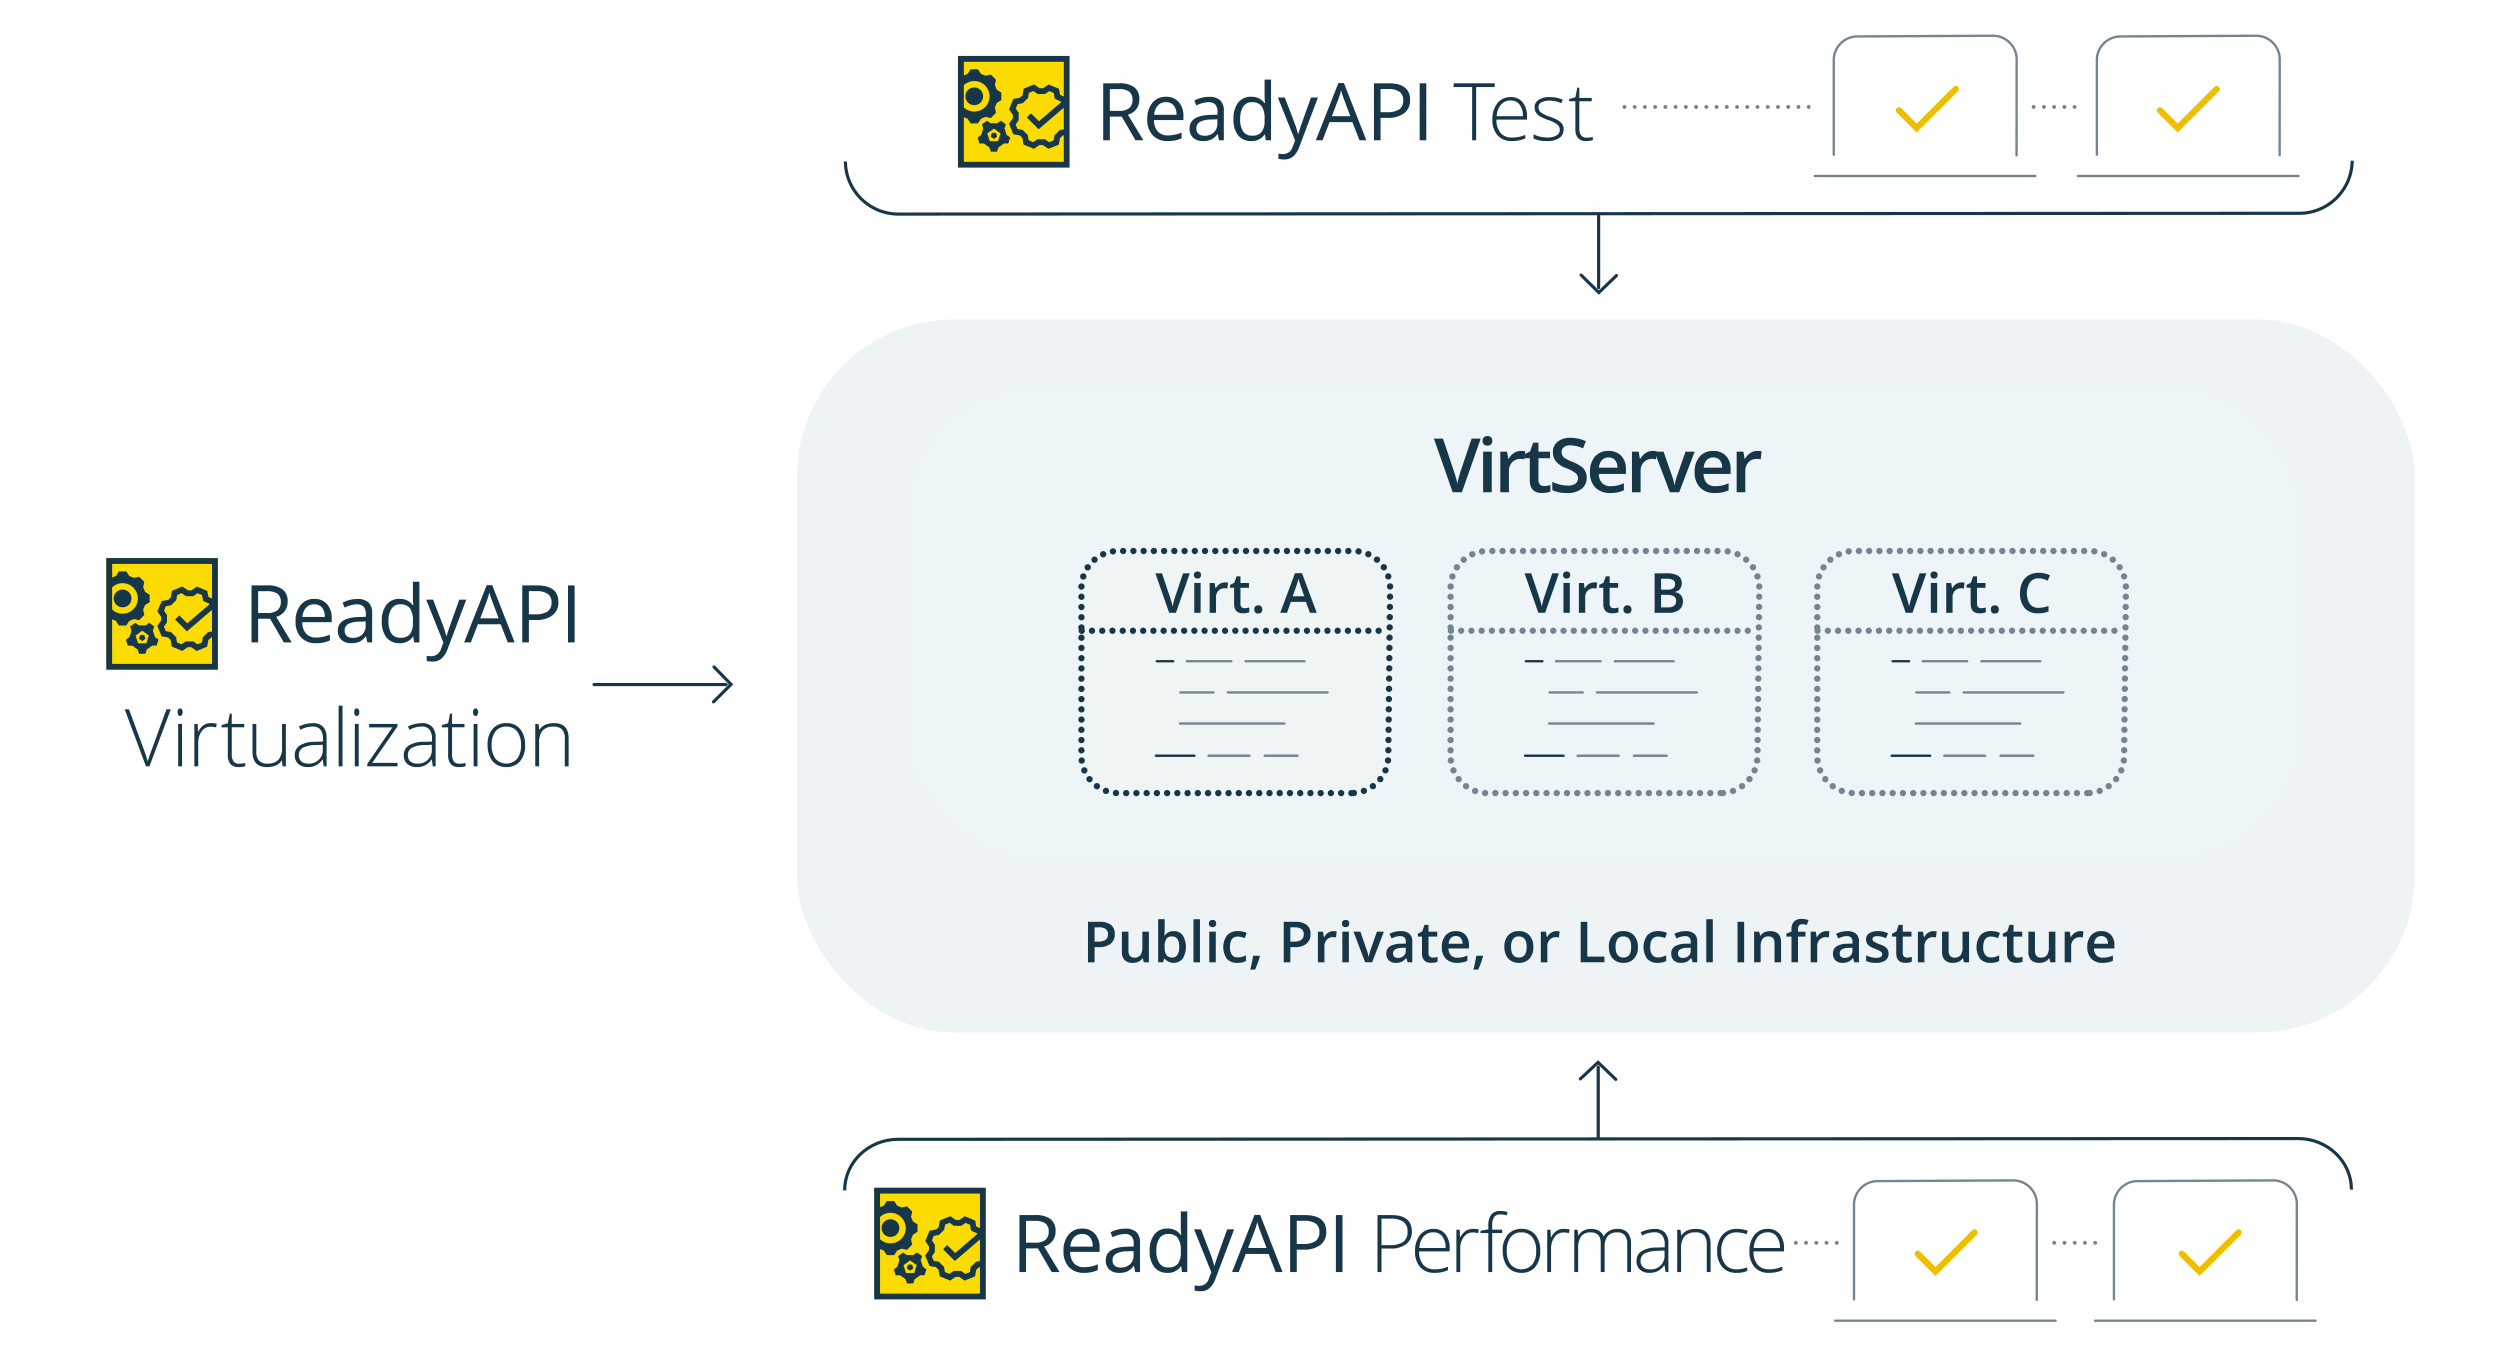 <?xml version="1.0" encoding="utf-8"?>
<svg xmlns="http://www.w3.org/2000/svg" viewBox="0 0 793.767 433.488">
  <defs>
    <style>.cls-1{isolation:isolate;}.cls-2{fill:#eef3f6;}.cls-3{fill:#edf5f9;opacity:0.85;mix-blend-mode:multiply;}.cls-4{fill:#173647;}.cls-5{fill:#fcdc00;}.cls-6{fill:#eff4f4;}.cls-11,.cls-6,.cls-8{stroke:#173647;}.cls-10,.cls-12,.cls-13,.cls-6,.cls-7,.cls-8,.cls-9{stroke-linecap:round;}.cls-10,.cls-11,.cls-12,.cls-13,.cls-6,.cls-7,.cls-8,.cls-9{stroke-miterlimit:10;}.cls-13,.cls-6,.cls-9{stroke-width:2px;}.cls-12,.cls-6,.cls-9{stroke-dasharray:0 3.25;}.cls-10,.cls-11,.cls-12,.cls-13,.cls-7,.cls-8,.cls-9{fill:none;}.cls-12,.cls-7,.cls-9{stroke:#758491;}.cls-7,.cls-8{stroke-width:0.75px;}.cls-10{stroke:#163546;}.cls-12{stroke-width:1.25px;}.cls-13{stroke:#edbf00;}</style>
  </defs>
  <g class="cls-1">
    <g data-name="Layer 1" id="Layer_1">
      <rect class="cls-2" height="226.379" rx="49.918" width="513.66" x="253.053" y="101.426"/>
      <rect class="cls-3" height="148.807" rx="40.797" width="441.522" x="288.354" y="123.473"/>
      <path class="cls-4" d="M352.379,37.017v7.524h-2.1V26.448h4.962a7.8,7.8,0,0,1,4.919,1.275,4.619,4.619,0,0,1,1.591,3.836,4.805,4.805,0,0,1-3.639,4.851l4.914,8.131h-2.488l-4.381-7.524Zm0-1.807h2.883a4.979,4.979,0,0,0,3.267-.885,3.288,3.288,0,0,0,1.04-2.654,3.023,3.023,0,0,0-1.058-2.587,5.734,5.734,0,0,0-3.4-.792h-2.734Z"/>
      <path class="cls-4" d="M370.755,44.788a6.231,6.231,0,0,1-4.746-1.831,7.092,7.092,0,0,1-1.739-5.086,7.87,7.87,0,0,1,1.615-5.211,5.365,5.365,0,0,1,4.338-1.931,5.114,5.114,0,0,1,4.034,1.678,6.424,6.424,0,0,1,1.485,4.424v1.3H366.4a5.372,5.372,0,0,0,1.207,3.626,4.17,4.17,0,0,0,3.223,1.237,10.932,10.932,0,0,0,4.331-.916V43.91a10.789,10.789,0,0,1-2.06.674A11.518,11.518,0,0,1,370.755,44.788ZM370.2,32.45a3.351,3.351,0,0,0-2.6,1.065,4.9,4.9,0,0,0-1.145,2.945h7.091a4.524,4.524,0,0,0-.866-2.977A3.05,3.05,0,0,0,370.2,32.45Z"/>
      <path class="cls-4" d="M387.051,44.541l-.408-1.931h-.1a5.713,5.713,0,0,1-2.023,1.727,6.17,6.17,0,0,1-2.519.451,4.531,4.531,0,0,1-3.162-1.039,3.793,3.793,0,0,1-1.145-2.958q0-4.107,6.573-4.307l2.3-.074v-.842a3.44,3.44,0,0,0-.687-2.357,2.824,2.824,0,0,0-2.2-.761,8.962,8.962,0,0,0-3.837,1.039l-.631-1.571a9.635,9.635,0,0,1,2.2-.854,9.491,9.491,0,0,1,2.4-.309,5.163,5.163,0,0,1,3.594,1.076,4.494,4.494,0,0,1,1.17,3.453v9.257Zm-4.641-1.448a4.169,4.169,0,0,0,3.013-1.052,3.892,3.892,0,0,0,1.1-2.945V37.871l-2.055.086a7.476,7.476,0,0,0-3.533.762,2.292,2.292,0,0,0-1.083,2.1,2.114,2.114,0,0,0,.675,1.7A2.8,2.8,0,0,0,382.41,43.093Z"/>
      <path class="cls-4" d="M401.625,42.722h-.111a4.825,4.825,0,0,1-4.257,2.066,5.038,5.038,0,0,1-4.14-1.818,8.009,8.009,0,0,1-1.479-5.173,8.146,8.146,0,0,1,1.485-5.211,5,5,0,0,1,4.134-1.857,4.933,4.933,0,0,1,4.232,2.005h.161l-.086-.977-.05-.953v-5.52h2.054V44.541H401.9Zm-4.108.346a3.742,3.742,0,0,0,3.05-1.144,5.789,5.789,0,0,0,.947-3.695V37.8a6.808,6.808,0,0,0-.959-4.115,3.64,3.64,0,0,0-3.063-1.232,3.144,3.144,0,0,0-2.766,1.4,6.983,6.983,0,0,0-.959,3.967,6.69,6.69,0,0,0,.953,3.923A3.226,3.226,0,0,0,397.517,43.068Z"/>
      <path class="cls-4" d="M405.733,30.977h2.2l2.97,7.735a29.4,29.4,0,0,1,1.213,3.824h.1q.16-.632.675-2.159t3.359-9.4h2.2l-5.829,15.445a7.711,7.711,0,0,1-2.023,3.249,4.3,4.3,0,0,1-2.84.959,8.288,8.288,0,0,1-1.857-.21V48.773a7.156,7.156,0,0,0,1.523.149,3.137,3.137,0,0,0,3.019-2.376l.755-1.931Z"/>
      <path class="cls-4" d="M431.645,44.541l-2.253-5.755H422.14l-2.228,5.755h-2.129l7.154-18.167h1.769l7.116,18.167Zm-2.91-7.648-2.1-5.606q-.41-1.065-.842-2.611a23.61,23.61,0,0,1-.779,2.611l-2.129,5.606Z"/>
      <path class="cls-4" d="M447.708,31.72a5.066,5.066,0,0,1-1.875,4.226,8.487,8.487,0,0,1-5.365,1.479H438.34v7.116h-2.1V26.448h4.691Q447.708,26.448,447.708,31.72Zm-9.368,3.9h1.893a7.041,7.041,0,0,0,4.047-.9,3.332,3.332,0,0,0,1.25-2.9,3.125,3.125,0,0,0-1.175-2.674,6.152,6.152,0,0,0-3.664-.878H438.34Z"/>
      <path class="cls-4" d="M450.758,44.541V26.448h2.1V44.541Z"/>
      <path class="cls-4" d="M468.692,44.541h-1.276v-16.9h-5.878V26.448h13.031v1.188h-5.877Z"/>
      <path class="cls-4" d="M480.065,44.788a5.863,5.863,0,0,1-4.574-1.807,7.265,7.265,0,0,1-1.639-5.061,7.89,7.89,0,0,1,1.584-5.154,5.228,5.228,0,0,1,4.269-1.937,4.612,4.612,0,0,1,3.75,1.658,6.85,6.85,0,0,1,1.374,4.5v.99h-9.69a6.362,6.362,0,0,0,1.293,4.233,4.552,4.552,0,0,0,3.633,1.46,11.289,11.289,0,0,0,2.023-.161,12.311,12.311,0,0,0,2.209-.694v1.115a9.863,9.863,0,0,1-2.1.674A11.728,11.728,0,0,1,480.065,44.788Zm-.36-12.87a4.028,4.028,0,0,0-3.118,1.281,6.039,6.039,0,0,0-1.374,3.694h8.316a5.862,5.862,0,0,0-1.014-3.657A3.349,3.349,0,0,0,479.705,31.918Z"/>
      <path class="cls-4" d="M496.463,41.039a3.2,3.2,0,0,1-1.374,2.778,6.684,6.684,0,0,1-3.9.971,9.293,9.293,0,0,1-4.282-.829V42.635a9.459,9.459,0,0,0,4.282,1.015,5.647,5.647,0,0,0,3.026-.662,2.013,2.013,0,0,0,1.033-1.763,2.146,2.146,0,0,0-.823-1.708,9.065,9.065,0,0,0-2.7-1.362,15.421,15.421,0,0,1-2.834-1.256,3.927,3.927,0,0,1-1.232-1.188,2.99,2.99,0,0,1-.414-1.615,2.758,2.758,0,0,1,1.269-2.388,6.16,6.16,0,0,1,3.545-.879,10.648,10.648,0,0,1,4.134.816l-.458,1.115a9.691,9.691,0,0,0-3.676-.818,5.327,5.327,0,0,0-2.612.545,1.672,1.672,0,0,0-.964,1.51,2.087,2.087,0,0,0,.749,1.683,10.428,10.428,0,0,0,2.926,1.411,14.447,14.447,0,0,1,2.649,1.181,3.841,3.841,0,0,1,1.243,1.2A2.922,2.922,0,0,1,496.463,41.039Z"/>
      <path class="cls-4" d="M503.693,43.7a9.134,9.134,0,0,0,2.03-.2v.99a6.5,6.5,0,0,1-2.055.3,3.349,3.349,0,0,1-2.63-.952,4.427,4.427,0,0,1-.847-2.995V32.153H498.2v-.717l1.993-.558.619-3.044h.631v3.255h3.948v1.064h-3.948v8.514a3.887,3.887,0,0,0,.544,2.29A1.976,1.976,0,0,0,503.693,43.7Z"/>
      <rect class="cls-5" height="33.584" width="33.579" x="304.159" y="17.768"/>
      <path class="cls-4" d="M337.737,17.768H304.159V53.215H339.6V17.768ZM322.5,34.473l.593-1.42,1.642-.293,1.645-1.631.3-1.643,1.425-.581,1.366.954,2.307.014,1.376-.948,1.426.593.318,1.83,2.141,1L329.873,38.5l-2.531-2.53-1.317,1.317,3.751,3.752,7.961-6.83v6.866l-1.262.219-1.647,1.634-.3,1.642-1.424.582-1.369-.957h-2.316l-1.374.946-1.419-.593-.293-1.649-1.623-1.649-1.645-.293-.587-1.424.955-1.365.012-2.316Zm-16.473-7.42a4.844,4.844,0,1,1,0,7.048Zm0,24.3V37.208l1.222.513.93,1.451h2.34l.93-1.451,1.462-.614,1.686.369,1.645-1.656-.368-1.676.614-1.472,1.451-.919V29.412l-1.451-.93-.614-1.461.368-1.7-1.645-1.645-1.686.368-1.462-.6-.93-1.452h-2.34l-.93,1.452-1.222.5V19.631h31.715V30.623l-1.172-.551-.327-1.881-3.308-1.377-1.73,1.192L330.06,28l-1.722-1.2-3.31,1.352-.38,2.07-.818.811-2.07.369-1.376,3.3,1.192,1.731-.006,1.149-1.2,1.724,1.364,3.311,2.067.37.8.813.37,2.082,3.3,1.376L330,46.055h1.149l1.719,1.2,3.31-1.351.38-2.07.816-.809.366-.064v8.387Z"/>
      <polygon class="cls-4" points="314.54 43.378 315.576 44.119 316.599 43.372 316.202 42.162 314.931 42.162 314.54 43.378"/>
      <path class="cls-4" d="M318.948,40.8l.427-1.325-1.607-1.162-1.126.819-2.162.006-1.126-.819-1.6,1.168.434,1.331-.668,2.053-1.126.825.62,1.885,1.4-.006,1.747,1.265.433,1.325h1.981L317,46.829l1.746-1.271,1.391-.006.608-1.885-1.132-.819Zm-2.071,4.034-2.608.006-.807-2.474,2.1-1.536,2.114,1.523Z"/>
      <path class="cls-4" d="M312.149,30.577a2.811,2.811,0,1,0-2.8,2.811A2.806,2.806,0,0,0,312.149,30.577Z"/>
      <path class="cls-4" d="M81.961,196.444v7.525h-2.1V185.875h4.962a7.809,7.809,0,0,1,4.919,1.275,4.619,4.619,0,0,1,1.591,3.836,4.806,4.806,0,0,1-3.638,4.852l4.913,8.131H90.116l-4.381-7.525Zm0-1.806h2.883a4.979,4.979,0,0,0,3.267-.885,3.291,3.291,0,0,0,1.04-2.655,3.019,3.019,0,0,0-1.058-2.586,5.726,5.726,0,0,0-3.4-.792H81.961Z"/>
      <path class="cls-4" d="M100.337,204.216a6.235,6.235,0,0,1-4.746-1.831,7.093,7.093,0,0,1-1.739-5.087,7.868,7.868,0,0,1,1.615-5.21,5.365,5.365,0,0,1,4.338-1.931,5.117,5.117,0,0,1,4.034,1.677,6.429,6.429,0,0,1,1.485,4.425v1.3H95.981a5.376,5.376,0,0,0,1.207,3.627,4.17,4.17,0,0,0,3.223,1.237,10.928,10.928,0,0,0,4.331-.916v1.832a10.859,10.859,0,0,1-2.06.674A11.59,11.59,0,0,1,100.337,204.216Zm-.557-12.338a3.352,3.352,0,0,0-2.605,1.064,4.908,4.908,0,0,0-1.145,2.946h7.091a4.521,4.521,0,0,0-.866-2.977A3.047,3.047,0,0,0,99.78,191.878Z"/>
      <path class="cls-4" d="M116.633,203.969l-.408-1.931h-.1a5.7,5.7,0,0,1-2.023,1.727,6.187,6.187,0,0,1-2.519.451,4.531,4.531,0,0,1-3.162-1.039,3.794,3.794,0,0,1-1.145-2.958q0-4.11,6.573-4.307l2.3-.074V195a3.436,3.436,0,0,0-.687-2.357,2.821,2.821,0,0,0-2.2-.761,8.952,8.952,0,0,0-3.837,1.039l-.631-1.571a9.637,9.637,0,0,1,2.2-.855,9.536,9.536,0,0,1,2.4-.309,5.163,5.163,0,0,1,3.594,1.077,4.494,4.494,0,0,1,1.17,3.453v9.257Zm-4.641-1.449a4.169,4.169,0,0,0,3.013-1.051,3.892,3.892,0,0,0,1.1-2.946V197.3l-2.055.087a7.468,7.468,0,0,0-3.533.76,2.3,2.3,0,0,0-1.083,2.1,2.112,2.112,0,0,0,.675,1.7A2.8,2.8,0,0,0,111.992,202.52Z"/>
      <path class="cls-4" d="M131.207,202.149H131.1a4.826,4.826,0,0,1-4.257,2.067,5.039,5.039,0,0,1-4.14-1.819,8.005,8.005,0,0,1-1.479-5.173,8.142,8.142,0,0,1,1.485-5.21,5,5,0,0,1,4.134-1.857,4.931,4.931,0,0,1,4.232,2h.162l-.087-.977-.05-.954v-5.519h2.054v19.257h-1.67Zm-4.108.347a3.745,3.745,0,0,0,3.051-1.144,5.8,5.8,0,0,0,.946-3.695v-.433a6.81,6.81,0,0,0-.959-4.115,3.642,3.642,0,0,0-3.063-1.231,3.144,3.144,0,0,0-2.766,1.4,6.983,6.983,0,0,0-.959,3.967,6.692,6.692,0,0,0,.953,3.923A3.226,3.226,0,0,0,127.1,202.5Z"/>
      <path class="cls-4" d="M135.315,190.405h2.2l2.97,7.735a29.4,29.4,0,0,1,1.213,3.824h.1q.161-.631.675-2.159t3.359-9.4h2.2l-5.829,15.445a7.711,7.711,0,0,1-2.023,3.249,4.306,4.306,0,0,1-2.84.959,8.347,8.347,0,0,1-1.857-.21V208.2a7.162,7.162,0,0,0,1.523.149,3.137,3.137,0,0,0,3.019-2.376l.755-1.931Z"/>
      <path class="cls-4" d="M161.227,203.969l-2.253-5.755h-7.252l-2.228,5.755h-2.129l7.154-18.168h1.769l7.116,18.168Zm-2.91-7.649-2.1-5.606q-.408-1.064-.842-2.612a23.345,23.345,0,0,1-.779,2.612l-2.129,5.606Z"/>
      <path class="cls-4" d="M177.29,191.147a5.068,5.068,0,0,1-1.875,4.227,8.5,8.5,0,0,1-5.365,1.478h-2.128v7.117h-2.1V185.875h4.691Q177.289,185.875,177.29,191.147Zm-9.368,3.9h1.894a7.039,7.039,0,0,0,4.046-.9,3.333,3.333,0,0,0,1.25-2.9,3.123,3.123,0,0,0-1.175-2.673,6.144,6.144,0,0,0-3.664-.879h-2.351Z"/>
      <path class="cls-4" d="M180.34,203.969V185.875h2.1v18.094Z"/>
      <rect class="cls-5" height="33.584" width="33.579" x="33.741" y="177.196"/>
      <path class="cls-4" d="M67.319,177.2H33.741v35.447H69.183V177.2ZM52.077,193.9l.593-1.42,1.642-.293,1.645-1.631.3-1.643,1.425-.581,1.366.954,2.307.014,1.376-.948,1.426.593.318,1.83,2.141,1-7.163,6.145-2.531-2.53-1.317,1.317,3.751,3.752,7.961-6.831V200.5l-1.262.219-1.647,1.634-.3,1.642-1.424.582-1.369-.958H59l-1.374.947-1.419-.594-.293-1.648-1.623-1.649-1.645-.293-.587-1.424.955-1.365.011-2.316ZM35.6,186.481a4.845,4.845,0,1,1,0,7.047Zm0,24.3V196.636l1.222.513.93,1.451H40.1l.93-1.451,1.461-.614,1.687.369,1.645-1.656-.368-1.676.613-1.472,1.452-.92v-2.34l-1.452-.93-.613-1.462.368-1.7-1.645-1.645-1.687.367-1.461-.6-.93-1.452h-2.34l-.93,1.452-1.222.5v-4.317H67.319V190.05l-1.173-.55-.326-1.881-3.308-1.378-1.73,1.192-1.141-.006-1.721-1.2-3.31,1.352-.38,2.07-.818.811-2.07.369-1.376,3.3,1.192,1.731L51.152,197l-1.2,1.724,1.364,3.311,2.067.369.8.814.37,2.082,3.3,1.376,1.733-1.194h1.149l1.719,1.2,3.31-1.351.38-2.07.816-.809.366-.064v8.387Z"/>
      <polygon class="cls-4" points="44.122 202.806 45.158 203.547 46.181 202.8 45.784 201.59 44.513 201.59 44.122 202.806"/>
      <path class="cls-4" d="M48.53,200.222l.427-1.324-1.607-1.163-1.126.819-2.162.007-1.127-.82-1.6,1.169.434,1.331-.668,2.053-1.126.825.62,1.885,1.4-.006,1.747,1.265.433,1.324h1.981l.434-1.33,1.746-1.271,1.391-.006.608-1.885-1.132-.819Zm-2.072,4.035-2.607.006-.807-2.475,2.1-1.536,2.114,1.524Z"/>
      <path class="cls-4" d="M41.731,190.005a2.811,2.811,0,1,0-2.8,2.811A2.806,2.806,0,0,0,41.731,190.005Z"/>
      <path class="cls-4" d="M325.775,396.367v7.525h-2.1V385.8h4.963a7.811,7.811,0,0,1,4.919,1.275,4.622,4.622,0,0,1,1.591,3.836,4.806,4.806,0,0,1-3.639,4.852l4.913,8.131H333.93l-4.381-7.525Zm0-1.806h2.882a4.98,4.98,0,0,0,3.268-.885,3.3,3.3,0,0,0,1.04-2.656,3.018,3.018,0,0,0-1.059-2.585,5.725,5.725,0,0,0-3.4-.792h-2.734Z"/>
      <path class="cls-4" d="M344.15,404.139a6.238,6.238,0,0,1-4.746-1.831,7.093,7.093,0,0,1-1.739-5.087,7.868,7.868,0,0,1,1.615-5.21,5.368,5.368,0,0,1,4.338-1.931,5.117,5.117,0,0,1,4.034,1.677,6.424,6.424,0,0,1,1.486,4.425v1.3h-9.344A5.372,5.372,0,0,0,341,401.107a4.17,4.17,0,0,0,3.224,1.238,10.932,10.932,0,0,0,4.331-.916v1.832a10.868,10.868,0,0,1-2.061.674A11.576,11.576,0,0,1,344.15,404.139Zm-.556-12.338a3.354,3.354,0,0,0-2.606,1.064,4.907,4.907,0,0,0-1.144,2.946h7.091a4.513,4.513,0,0,0-.867-2.977A3.043,3.043,0,0,0,343.594,391.8Z"/>
      <path class="cls-4" d="M360.446,403.892l-.408-1.931h-.1a5.692,5.692,0,0,1-2.024,1.726,6.168,6.168,0,0,1-2.518.452,4.534,4.534,0,0,1-3.163-1.039,3.8,3.8,0,0,1-1.144-2.958q0-4.11,6.572-4.307l2.3-.074v-.842a3.439,3.439,0,0,0-.688-2.358,2.824,2.824,0,0,0-2.2-.76,8.937,8.937,0,0,0-3.837,1.039l-.631-1.571a9.645,9.645,0,0,1,2.2-.855,9.53,9.53,0,0,1,2.395-.31,5.166,5.166,0,0,1,3.595,1.078,4.5,4.5,0,0,1,1.17,3.453v9.257Zm-4.64-1.449a4.166,4.166,0,0,0,3.012-1.051,3.89,3.89,0,0,0,1.1-2.946v-1.225l-2.055.087a7.474,7.474,0,0,0-3.533.76,2.3,2.3,0,0,0-1.083,2.1,2.115,2.115,0,0,0,.675,1.7A2.8,2.8,0,0,0,355.806,402.443Z"/>
      <path class="cls-4" d="M375.021,402.072h-.112a4.826,4.826,0,0,1-4.257,2.067,5.036,5.036,0,0,1-4.139-1.819,8,8,0,0,1-1.48-5.174,8.139,8.139,0,0,1,1.486-5.21,5,5,0,0,1,4.133-1.856,4.934,4.934,0,0,1,4.233,2h.161l-.087-.978-.05-.953v-5.519h2.055v19.257h-1.671Zm-4.109.347a3.741,3.741,0,0,0,3.051-1.145,5.786,5.786,0,0,0,.946-3.694v-.434a6.8,6.8,0,0,0-.959-4.114,3.64,3.64,0,0,0-3.062-1.231,3.147,3.147,0,0,0-2.767,1.4,6.991,6.991,0,0,0-.959,3.967,6.7,6.7,0,0,0,.953,3.923A3.229,3.229,0,0,0,370.912,402.419Z"/>
      <path class="cls-4" d="M379.128,390.328h2.2l2.971,7.734a29.557,29.557,0,0,1,1.213,3.825h.1q.162-.632.675-2.16t3.36-9.4h2.2l-5.829,15.444A7.7,7.7,0,0,1,384,409.021a4.3,4.3,0,0,1-2.84.959,8.273,8.273,0,0,1-1.856-.21v-1.646a7.156,7.156,0,0,0,1.522.148,3.139,3.139,0,0,0,3.02-2.376l.755-1.93Z"/>
      <path class="cls-4" d="M405.04,403.892l-2.253-5.755h-7.252l-2.227,5.755h-2.129l7.153-18.168h1.77l7.116,18.168Zm-2.909-7.649-2.1-5.606q-.408-1.064-.841-2.612a23.642,23.642,0,0,1-.78,2.612l-2.129,5.606Z"/>
      <path class="cls-4" d="M421.1,391.07a5.068,5.068,0,0,1-1.875,4.227,8.5,8.5,0,0,1-5.366,1.478h-2.128v7.117h-2.1V385.8h4.69Q421.1,385.8,421.1,391.07Zm-9.369,3.9h1.894a7.034,7.034,0,0,0,4.047-.9,3.329,3.329,0,0,0,1.25-2.9,3.124,3.124,0,0,0-1.176-2.673,6.142,6.142,0,0,0-3.664-.879h-2.351Z"/>
      <path class="cls-4" d="M424.153,403.892V385.8h2.1v18.094Z"/>
      <path class="cls-4" d="M448.262,391a4.813,4.813,0,0,1-1.782,4.023,8.021,8.021,0,0,1-5.049,1.4h-2.8v7.475h-1.263V385.8H441.8Q448.261,385.8,448.262,391Zm-9.628,4.331h2.487a7.54,7.54,0,0,0,4.418-1.008,3.8,3.8,0,0,0,1.361-3.273,3.694,3.694,0,0,0-1.287-3.1,6.433,6.433,0,0,0-3.984-1.009h-3Z"/>
      <path class="cls-4" d="M455.509,404.139a5.861,5.861,0,0,1-4.573-1.807,7.263,7.263,0,0,1-1.64-5.062,7.89,7.89,0,0,1,1.584-5.154,5.23,5.23,0,0,1,4.27-1.937,4.613,4.613,0,0,1,3.75,1.659,6.844,6.844,0,0,1,1.374,4.5v.989h-9.691a6.364,6.364,0,0,0,1.293,4.233,4.552,4.552,0,0,0,3.633,1.46,11.2,11.2,0,0,0,2.023-.161,12.271,12.271,0,0,0,2.209-.693v1.114a9.863,9.863,0,0,1-2.1.675A11.748,11.748,0,0,1,455.509,404.139Zm-.359-12.87a4.031,4.031,0,0,0-3.119,1.28,6.042,6.042,0,0,0-1.374,3.694h8.317a5.864,5.864,0,0,0-1.015-3.657A3.349,3.349,0,0,0,455.15,391.269Z"/>
      <path class="cls-4" d="M467.709,390.179a10.575,10.575,0,0,1,1.832.173l-.235,1.176a7.182,7.182,0,0,0-1.745-.211,3.392,3.392,0,0,0-2.822,1.461,5.956,5.956,0,0,0-1.1,3.688v7.426h-1.226V390.439h1.04l.124,2.426h.086a5.709,5.709,0,0,1,1.771-2.086A4.143,4.143,0,0,1,467.709,390.179Z"/>
      <path class="cls-4" d="M476.951,391.5h-3.168v12.389h-1.225V391.5h-2.5v-.718l2.5-.457v-1.04a5.866,5.866,0,0,1,.91-3.632,3.56,3.56,0,0,1,2.976-1.157,7.712,7.712,0,0,1,2.228.334l-.285,1.064a6.577,6.577,0,0,0-1.968-.309,2.316,2.316,0,0,0-2.035.848,4.863,4.863,0,0,0-.6,2.753v1.25h3.168Z"/>
      <path class="cls-4" d="M489.033,397.146a7.626,7.626,0,0,1-1.6,5.143,5.516,5.516,0,0,1-4.407,1.85,5.713,5.713,0,0,1-3.119-.854,5.458,5.458,0,0,1-2.066-2.45,8.911,8.911,0,0,1-.718-3.689,7.566,7.566,0,0,1,1.6-5.129,5.5,5.5,0,0,1,4.381-1.838,5.4,5.4,0,0,1,4.35,1.863A7.646,7.646,0,0,1,489.033,397.146Zm-10.618,0a6.845,6.845,0,0,0,1.219,4.326,4.6,4.6,0,0,0,6.893,0,6.845,6.845,0,0,0,1.219-4.326,6.74,6.74,0,0,0-1.231-4.319,4.186,4.186,0,0,0-3.459-1.534,4.122,4.122,0,0,0-3.434,1.528A6.831,6.831,0,0,0,478.415,397.146Z"/>
      <path class="cls-4" d="M496.547,390.179a10.575,10.575,0,0,1,1.832.173l-.235,1.176a7.182,7.182,0,0,0-1.745-.211,3.392,3.392,0,0,0-2.822,1.461,5.956,5.956,0,0,0-1.1,3.688v7.426H491.25V390.439h1.04l.124,2.426h.086a5.709,5.709,0,0,1,1.771-2.086A4.143,4.143,0,0,1,496.547,390.179Z"/>
      <path class="cls-4" d="M516.653,403.892v-8.825a4.393,4.393,0,0,0-.767-2.871,2.917,2.917,0,0,0-2.351-.9,3.839,3.839,0,0,0-3.057,1.139,5.36,5.36,0,0,0-.99,3.576v7.884h-1.25v-9.2q0-3.4-3.119-3.4a3.674,3.674,0,0,0-3.081,1.231,6.42,6.42,0,0,0-.966,3.942v7.426h-1.225V390.439h1.015l.26,1.844h.074a3.869,3.869,0,0,1,1.584-1.554,4.731,4.731,0,0,1,2.265-.55q3.18,0,4.084,2.388h.05a4.569,4.569,0,0,1,1.763-1.769,5.083,5.083,0,0,1,2.519-.619,4.321,4.321,0,0,1,3.3,1.175,5.346,5.346,0,0,1,1.1,3.739v8.8Z"/>
      <path class="cls-4" d="M528.815,403.892l-.31-2.129h-.1a6.385,6.385,0,0,1-2.085,1.838,5.566,5.566,0,0,1-2.531.538,4.376,4.376,0,0,1-3.081-1.015,3.628,3.628,0,0,1-1.1-2.809,3.466,3.466,0,0,1,1.639-3.057,8.913,8.913,0,0,1,4.746-1.151l2.562-.074v-.891a4.578,4.578,0,0,0-.779-2.9,3.027,3.027,0,0,0-2.513-.977,8.4,8.4,0,0,0-3.873,1.039l-.458-1.065a10.262,10.262,0,0,1,4.381-1.039,4.372,4.372,0,0,1,3.31,1.15,5.056,5.056,0,0,1,1.1,3.59v8.948Zm-4.952-.867a4.283,4.283,0,0,0,4.642-4.653v-1.324l-2.352.1a8.893,8.893,0,0,0-4.041.885,2.552,2.552,0,0,0-1.206,2.333,2.508,2.508,0,0,0,.774,1.962A3.141,3.141,0,0,0,523.863,403.025Z"/>
      <path class="cls-4" d="M541.908,403.892v-8.725a4.256,4.256,0,0,0-.853-2.952,3.451,3.451,0,0,0-2.649-.922,4.583,4.583,0,0,0-3.533,1.219,5.746,5.746,0,0,0-1.12,3.954v7.426h-1.226V390.439h1.04l.236,1.844h.074q1.311-2.1,4.665-2.1,4.579,0,4.579,4.914v8.8Z"/>
      <path class="cls-4" d="M551.368,404.139a5.761,5.761,0,0,1-4.516-1.819,7.328,7.328,0,0,1-1.634-5.074,7.451,7.451,0,0,1,1.7-5.2,5.964,5.964,0,0,1,4.642-1.863,9.36,9.36,0,0,1,3.341.606l-.334,1.09a9.8,9.8,0,0,0-3.033-.582,4.608,4.608,0,0,0-3.75,1.528,6.708,6.708,0,0,0-1.274,4.4,6.5,6.5,0,0,0,1.274,4.263,4.369,4.369,0,0,0,3.565,1.541,8.734,8.734,0,0,0,3.4-.656v1.139A7.71,7.71,0,0,1,551.368,404.139Z"/>
      <path class="cls-4" d="M561.673,404.139a5.861,5.861,0,0,1-4.573-1.807,7.263,7.263,0,0,1-1.64-5.062,7.89,7.89,0,0,1,1.584-5.154,5.232,5.232,0,0,1,4.27-1.937,4.61,4.61,0,0,1,3.75,1.659,6.844,6.844,0,0,1,1.374,4.5v.989h-9.691a6.364,6.364,0,0,0,1.293,4.233,4.552,4.552,0,0,0,3.633,1.46,11.19,11.19,0,0,0,2.023-.161,12.271,12.271,0,0,0,2.209-.693v1.114a9.863,9.863,0,0,1-2.1.675A11.748,11.748,0,0,1,561.673,404.139Zm-.359-12.87a4.031,4.031,0,0,0-3.119,1.28,6.042,6.042,0,0,0-1.374,3.694h8.317a5.864,5.864,0,0,0-1.015-3.657A3.349,3.349,0,0,0,561.314,391.269Z"/>
      <rect class="cls-5" height="33.584" width="33.579" x="277.554" y="377.119"/>
      <path class="cls-4" d="M311.133,377.119H277.554v35.447H313V377.119Zm-15.243,16.7.594-1.42,1.642-.293,1.644-1.631.3-1.643,1.425-.581,1.365.954,2.307.014,1.376-.948,1.427.593.317,1.83,2.141,1-7.163,6.145-2.53-2.531-1.318,1.318,3.751,3.752,7.962-6.831v6.867l-1.263.219-1.647,1.634-.3,1.642-1.425.582-1.368-.958h-2.317l-1.373.947-1.419-.594-.294-1.648L298.1,400.6l-1.644-.293-.587-1.424.954-1.365.012-2.316Zm-16.472-7.42a4.845,4.845,0,1,1,0,7.047Zm0,24.3V396.559l1.221.512.93,1.452h2.341l.93-1.452,1.461-.613,1.686.368,1.645-1.655-.367-1.676.613-1.472,1.451-.92v-2.34l-1.451-.93-.613-1.462.367-1.7-1.645-1.646-1.686.368-1.461-.6-.93-1.452h-2.341l-.93,1.452-1.221.5v-4.316h31.715v10.991l-1.173-.55-.327-1.881-3.308-1.378-1.73,1.192-1.14-.006-1.722-1.2-3.309,1.351-.381,2.071-.817.811-2.07.369-1.377,3.3,1.193,1.731-.007,1.149-1.2,1.724,1.364,3.311,2.067.369.8.814.37,2.082,3.3,1.376,1.733-1.194h1.15l1.718,1.2,3.31-1.351.38-2.071.817-.809.366-.063V410.7Z"/>
      <polygon class="cls-4" points="287.935 402.729 288.971 403.47 289.995 402.723 289.597 401.512 288.327 401.512 287.935 402.729"/>
      <path class="cls-4" d="M292.343,400.145l.428-1.325-1.608-1.162-1.126.819-2.162.007-1.126-.82-1.6,1.169.434,1.331-.669,2.053-1.126.825.62,1.885,1.4-.006,1.747,1.265.433,1.324h1.982l.433-1.33,1.747-1.271,1.391-.006.608-1.885-1.132-.819Zm-2.071,4.035-2.608.006-.807-2.475,2.1-1.536,2.114,1.524Z"/>
      <path class="cls-4" d="M285.545,389.928a2.811,2.811,0,1,0-2.8,2.811A2.806,2.806,0,0,0,285.545,389.928Z"/>
      <path class="cls-4" d="M467.243,139.258h2.891L464.165,156.3h-2.939l-5.946-17.046h2.868l3.556,10.6c.188.5.385,1.157.6,1.953s.346,1.389.406,1.778q.153-.886.467-2.052c.211-.777.381-1.352.514-1.725Z"/>
      <path class="cls-4" d="M470.735,139.992a1.517,1.517,0,0,1,.4-1.131,1.565,1.565,0,0,1,1.148-.4,1.39,1.39,0,0,1,1.528,1.527,1.492,1.492,0,0,1-.4,1.1,1.518,1.518,0,0,1-1.125.4,1.551,1.551,0,0,1-1.148-.4A1.492,1.492,0,0,1,470.735,139.992Zm2.9,16.312H470.9v-12.9h2.74Z"/>
      <path class="cls-4" d="M482.9,143.175a6.588,6.588,0,0,1,1.366.117l-.27,2.553a5.2,5.2,0,0,0-1.213-.14,3.51,3.51,0,0,0-2.664,1.073,3.876,3.876,0,0,0-1.019,2.786v6.74h-2.741v-12.9h2.147l.361,2.274h.139a5.1,5.1,0,0,1,1.674-1.83A3.962,3.962,0,0,1,482.9,143.175Z"/>
      <path class="cls-4" d="M490.269,154.321a6.649,6.649,0,0,0,2-.314v2.063a5.473,5.473,0,0,1-1.17.332,8.046,8.046,0,0,1-1.489.135q-3.892,0-3.894-4.1v-6.95h-1.76v-1.212l1.889-1,.933-2.729h1.69v2.868h3.674v2.075h-3.674v6.9a1.941,1.941,0,0,0,.5,1.464A1.81,1.81,0,0,0,490.269,154.321Z"/>
      <path class="cls-4" d="M503.776,151.675a4.29,4.29,0,0,1-1.642,3.568,7.167,7.167,0,0,1-4.537,1.294,10.821,10.821,0,0,1-4.733-.9V153a12.943,12.943,0,0,0,2.477.863,10.505,10.505,0,0,0,2.443.315,3.89,3.89,0,0,0,2.444-.63,2.059,2.059,0,0,0,.787-1.691,2.118,2.118,0,0,0-.725-1.62,10.837,10.837,0,0,0-2.984-1.574,7.887,7.887,0,0,1-3.287-2.157,4.559,4.559,0,0,1-.957-2.915,4.086,4.086,0,0,1,1.515-3.359,6.3,6.3,0,0,1,4.071-1.223,11.966,11.966,0,0,1,4.873,1.072l-.887,2.273a10.67,10.67,0,0,0-4.057-.956,3.121,3.121,0,0,0-2.052.589,1.934,1.934,0,0,0-.7,1.557,2.2,2.2,0,0,0,.28,1.137,2.868,2.868,0,0,0,.921.892,15.764,15.764,0,0,0,2.309,1.108,12.608,12.608,0,0,1,2.752,1.457,4.285,4.285,0,0,1,1.281,1.527A4.57,4.57,0,0,1,503.776,151.675Z"/>
      <path class="cls-4" d="M511.224,156.537a6.238,6.238,0,0,1-4.7-1.755,6.663,6.663,0,0,1-1.7-4.833,7.312,7.312,0,0,1,1.575-4.967,5.435,5.435,0,0,1,4.326-1.807,5.311,5.311,0,0,1,4.033,1.551,5.922,5.922,0,0,1,1.482,4.267v1.481h-8.593a4.239,4.239,0,0,0,1.013,2.885,3.531,3.531,0,0,0,2.694,1.009,9.9,9.9,0,0,0,2.129-.216,11.187,11.187,0,0,0,2.115-.716v2.226a8.377,8.377,0,0,1-2.029.677A12.446,12.446,0,0,1,511.224,156.537Zm-.5-11.287a2.755,2.755,0,0,0-2.094.828,3.944,3.944,0,0,0-.937,2.414h5.851a3.571,3.571,0,0,0-.769-2.42A2.628,2.628,0,0,0,510.722,145.25Z"/>
      <path class="cls-4" d="M524.7,143.175a6.588,6.588,0,0,1,1.366.117l-.27,2.553a5.2,5.2,0,0,0-1.213-.14,3.508,3.508,0,0,0-2.664,1.073,3.876,3.876,0,0,0-1.019,2.786v6.74h-2.741v-12.9H520.3l.361,2.274h.139a5.1,5.1,0,0,1,1.674-1.83A3.962,3.962,0,0,1,524.7,143.175Z"/>
      <path class="cls-4" d="M530.194,156.3l-4.9-12.9h2.891l2.623,7.5a14.779,14.779,0,0,1,.816,3.055h.094a20.524,20.524,0,0,1,.816-3.055l2.623-7.5h2.916l-4.922,12.9Z"/>
      <path class="cls-4" d="M544.474,156.537a6.238,6.238,0,0,1-4.705-1.755,6.663,6.663,0,0,1-1.7-4.833,7.312,7.312,0,0,1,1.575-4.967,5.435,5.435,0,0,1,4.326-1.807,5.311,5.311,0,0,1,4.033,1.551,5.922,5.922,0,0,1,1.482,4.267v1.481h-8.593a4.239,4.239,0,0,0,1.013,2.885,3.531,3.531,0,0,0,2.694,1.009,9.9,9.9,0,0,0,2.129-.216,11.187,11.187,0,0,0,2.115-.716v2.226a8.377,8.377,0,0,1-2.029.677A12.446,12.446,0,0,1,544.474,156.537Zm-.5-11.287a2.755,2.755,0,0,0-2.094.828,3.944,3.944,0,0,0-.937,2.414h5.851a3.571,3.571,0,0,0-.769-2.42A2.628,2.628,0,0,0,543.972,145.25Z"/>
      <path class="cls-4" d="M557.946,143.175a6.588,6.588,0,0,1,1.366.117l-.27,2.553a5.2,5.2,0,0,0-1.213-.14,3.508,3.508,0,0,0-2.664,1.073,3.876,3.876,0,0,0-1.019,2.786v6.74h-2.741v-12.9h2.147l.361,2.274h.139a5.1,5.1,0,0,1,1.674-1.83A3.962,3.962,0,0,1,557.946,143.175Z"/>
      <path class="cls-6" d="M429.07,251.813H355.075A11.747,11.747,0,0,1,343.363,240.1V186.652a11.747,11.747,0,0,1,11.712-11.713h74.584a11.713,11.713,0,0,1,11.713,11.712l-.582,53.568A11.72,11.72,0,0,1,429.07,251.813Z"/>
      <line class="cls-6" x1="343.467" x2="440.403" y1="200.269" y2="200.269"/>
      <line class="cls-7" x1="376.861" x2="390.969" y1="209.951" y2="209.951"/>
      <line class="cls-7" x1="395.506" x2="414.186" y1="209.951" y2="209.951"/>
      <line class="cls-7" x1="421.522" x2="389.852" y1="219.849" y2="219.849"/>
      <line class="cls-7" x1="385.315" x2="374.787" y1="219.849" y2="219.849"/>
      <line class="cls-7" x1="407.825" x2="374.644" y1="229.726" y2="229.726"/>
      <line class="cls-7" x1="383.688" x2="396.723" y1="239.953" y2="239.953"/>
      <line class="cls-7" x1="401.546" x2="411.99" y1="239.953" y2="239.953"/>
      <line class="cls-8" x1="367.284" x2="372.514" y1="209.951" y2="209.951"/>
      <line class="cls-8" x1="366.999" x2="379.235" y1="239.953" y2="239.953"/>
      <path class="cls-4" d="M375.63,182.043h2.124l-4.386,12.522H371.21l-4.368-12.522h2.107l2.613,7.786q.2.556.436,1.435t.3,1.3q.111-.649.343-1.507t.377-1.267Z"/>
      <path class="cls-4" d="M379.073,182.583a1.118,1.118,0,0,1,.3-.831,1.155,1.155,0,0,1,.844-.291,1.02,1.02,0,0,1,1.122,1.122,1.1,1.1,0,0,1-.3.809,1.117,1.117,0,0,1-.827.3,1.144,1.144,0,0,1-.844-.3A1.1,1.1,0,0,1,379.073,182.583Zm2.133,11.982h-2.014v-9.472h2.014Z"/>
      <path class="cls-4" d="M388.889,184.921a4.784,4.784,0,0,1,1,.086l-.2,1.876a3.72,3.72,0,0,0-.89-.1,2.579,2.579,0,0,0-1.957.788,2.848,2.848,0,0,0-.749,2.047v4.951h-2.014v-9.472h1.576l.266,1.67h.1a3.761,3.761,0,0,1,1.23-1.345A2.924,2.924,0,0,1,388.889,184.921Z"/>
      <path class="cls-4" d="M395.176,193.109a4.91,4.91,0,0,0,1.474-.231v1.516a4.147,4.147,0,0,1-.862.245,5.979,5.979,0,0,1-1.092.1q-2.861,0-2.861-3.014v-5.105h-1.293v-.89l1.388-.738.685-2h1.242v2.108h2.7v1.524h-2.7v5.07a1.428,1.428,0,0,0,.364,1.076A1.328,1.328,0,0,0,395.176,193.109Z"/>
      <path class="cls-4" d="M398.242,193.5a1.325,1.325,0,0,1,.325-.96,1.257,1.257,0,0,1,.943-.334,1.242,1.242,0,0,1,.95.347,1.328,1.328,0,0,1,.325.947,1.358,1.358,0,0,1-.329.963,1.442,1.442,0,0,1-1.889,0A1.375,1.375,0,0,1,398.242,193.5Z"/>
      <path class="cls-4" d="M415.9,194.565l-1.251-3.477h-4.788l-1.224,3.477h-2.158l4.685-12.574h2.227l4.685,12.574Zm-1.79-5.242-1.173-3.409q-.129-.342-.356-1.079c-.151-.49-.256-.851-.312-1.079a19.389,19.389,0,0,1-.677,2.305l-1.131,3.262Z"/>
      <path class="cls-9" d="M546.279,251.813H472.284A11.747,11.747,0,0,1,460.572,240.1V186.652a11.747,11.747,0,0,1,11.712-11.713h74.584a11.713,11.713,0,0,1,11.713,11.712L558,240.219A11.722,11.722,0,0,1,546.279,251.813Z"/>
      <line class="cls-9" x1="460.677" x2="557.612" y1="200.269" y2="200.269"/>
      <line class="cls-7" x1="494.07" x2="508.178" y1="209.951" y2="209.951"/>
      <line class="cls-7" x1="512.715" x2="531.395" y1="209.951" y2="209.951"/>
      <line class="cls-7" x1="538.731" x2="507.061" y1="219.849" y2="219.849"/>
      <line class="cls-7" x1="502.524" x2="491.996" y1="219.849" y2="219.849"/>
      <line class="cls-7" x1="525.034" x2="491.853" y1="229.726" y2="229.726"/>
      <line class="cls-7" x1="500.898" x2="513.932" y1="239.953" y2="239.953"/>
      <line class="cls-7" x1="518.755" x2="529.199" y1="239.953" y2="239.953"/>
      <line class="cls-8" x1="484.494" x2="489.723" y1="209.951" y2="209.951"/>
      <line class="cls-8" x1="484.208" x2="496.444" y1="239.953" y2="239.953"/>
      <path class="cls-4" d="M492.847,182.043h2.124l-4.386,12.522h-2.158l-4.368-12.522h2.107l2.612,7.786q.206.556.437,1.435t.3,1.3q.111-.649.343-1.507t.376-1.267Z"/>
      <path class="cls-4" d="M496.29,182.583a1.118,1.118,0,0,1,.295-.831,1.154,1.154,0,0,1,.844-.291,1.02,1.02,0,0,1,1.122,1.122,1.1,1.1,0,0,1-.3.809,1.118,1.118,0,0,1-.827.3,1.143,1.143,0,0,1-.844-.3A1.1,1.1,0,0,1,496.29,182.583Zm2.133,11.982h-2.014v-9.472h2.014Z"/>
      <path class="cls-4" d="M506.106,184.921a4.784,4.784,0,0,1,1,.086l-.2,1.876a3.72,3.72,0,0,0-.89-.1,2.579,2.579,0,0,0-1.957.788,2.848,2.848,0,0,0-.749,2.047v4.951H501.3v-9.472h1.576l.266,1.67h.1a3.761,3.761,0,0,1,1.23-1.345A2.924,2.924,0,0,1,506.106,184.921Z"/>
      <path class="cls-4" d="M512.393,193.109a4.9,4.9,0,0,0,1.473-.231v1.516a4.118,4.118,0,0,1-.861.245,5.987,5.987,0,0,1-1.092.1q-2.861,0-2.861-3.014v-5.105h-1.293v-.89l1.388-.738.685-2h1.241v2.108h2.7v1.524h-2.7v5.07a1.424,1.424,0,0,0,.365,1.076A1.328,1.328,0,0,0,512.393,193.109Z"/>
      <path class="cls-4" d="M515.459,193.5a1.321,1.321,0,0,1,.325-.96,1.257,1.257,0,0,1,.943-.334,1.242,1.242,0,0,1,.95.347,1.328,1.328,0,0,1,.325.947,1.358,1.358,0,0,1-.329.963,1.442,1.442,0,0,1-1.889,0A1.371,1.371,0,0,1,515.459,193.5Z"/>
      <path class="cls-4" d="M525.352,182.043h3.716a7.056,7.056,0,0,1,3.74.754,2.641,2.641,0,0,1,1.151,2.381A2.888,2.888,0,0,1,533.4,187a2.533,2.533,0,0,1-1.628.917v.086a3.23,3.23,0,0,1,1.94.98,2.969,2.969,0,0,1,.621,1.983,3.214,3.214,0,0,1-1.178,2.642,5.063,5.063,0,0,1-3.276.955h-4.522Zm2.047,5.174h1.969a3.372,3.372,0,0,0,1.876-.407,1.557,1.557,0,0,0,.591-1.383,1.387,1.387,0,0,0-.638-1.277,3.989,3.989,0,0,0-2.025-.394H527.4Zm0,1.661v3.966h2.175a3.2,3.2,0,0,0,1.94-.492,1.819,1.819,0,0,0,.655-1.555,1.648,1.648,0,0,0-.668-1.447,3.53,3.53,0,0,0-2.029-.472Z"/>
      <path class="cls-9" d="M662.693,251.813H588.7A11.748,11.748,0,0,1,576.985,240.1V186.652A11.748,11.748,0,0,1,588.7,174.939h74.584a11.712,11.712,0,0,1,11.712,11.712l-.581,53.568A11.722,11.722,0,0,1,662.693,251.813Z"/>
      <line class="cls-9" x1="577.09" x2="674.025" y1="200.269" y2="200.269"/>
      <line class="cls-7" x1="610.484" x2="624.592" y1="209.951" y2="209.951"/>
      <line class="cls-7" x1="629.128" x2="647.809" y1="209.951" y2="209.951"/>
      <line class="cls-7" x1="655.144" x2="623.474" y1="219.849" y2="219.849"/>
      <line class="cls-7" x1="618.938" x2="608.41" y1="219.849" y2="219.849"/>
      <line class="cls-7" x1="641.447" x2="608.266" y1="229.726" y2="229.726"/>
      <line class="cls-7" x1="617.311" x2="630.345" y1="239.953" y2="239.953"/>
      <line class="cls-7" x1="635.169" x2="645.612" y1="239.953" y2="239.953"/>
      <line class="cls-8" x1="600.907" x2="606.136" y1="209.951" y2="209.951"/>
      <line class="cls-8" x1="600.622" x2="612.857" y1="239.953" y2="239.953"/>
      <path class="cls-4" d="M609.491,182.043h2.124l-4.385,12.522h-2.159L600.7,182.043h2.108l2.612,7.786q.205.556.436,1.435c.155.585.254,1.02.3,1.3q.111-.649.343-1.507t.377-1.267Z"/>
      <path class="cls-4" d="M612.935,182.583a1.114,1.114,0,0,1,.3-.831,1.151,1.151,0,0,1,.843-.291,1.127,1.127,0,0,1,.827.291,1.114,1.114,0,0,1,.3.831,1.093,1.093,0,0,1-.3.809,1.117,1.117,0,0,1-.827.3,1.14,1.14,0,0,1-.843-.3A1.093,1.093,0,0,1,612.935,182.583Zm2.132,11.982h-2.013v-9.472h2.013Z"/>
      <path class="cls-4" d="M622.75,184.921a4.784,4.784,0,0,1,1,.086l-.2,1.876a3.722,3.722,0,0,0-.891-.1,2.579,2.579,0,0,0-1.957.788,2.848,2.848,0,0,0-.749,2.047v4.951h-2.014v-9.472h1.577l.265,1.67h.1a3.749,3.749,0,0,1,1.229-1.345A2.924,2.924,0,0,1,622.75,184.921Z"/>
      <path class="cls-4" d="M629.037,193.109a4.9,4.9,0,0,0,1.474-.231v1.516a4.155,4.155,0,0,1-.861.245,5.987,5.987,0,0,1-1.092.1q-2.862,0-2.862-3.014v-5.105H624.4v-.89l1.388-.738.686-2h1.241v2.108h2.7v1.524h-2.7v5.07a1.428,1.428,0,0,0,.364,1.076A1.33,1.33,0,0,0,629.037,193.109Z"/>
      <path class="cls-4" d="M632.1,193.5a1.321,1.321,0,0,1,.325-.96,1.255,1.255,0,0,1,.942-.334,1.24,1.24,0,0,1,.95.347,1.329,1.329,0,0,1,.326.947,1.358,1.358,0,0,1-.33.963,1.44,1.44,0,0,1-1.888,0A1.371,1.371,0,0,1,632.1,193.5Z"/>
      <path class="cls-4" d="M647.323,183.619a3.378,3.378,0,0,0-2.775,1.25,6.569,6.569,0,0,0-.038,6.939,3.432,3.432,0,0,0,2.813,1.181,7.434,7.434,0,0,0,1.542-.158q.745-.157,1.55-.407v1.756a9.4,9.4,0,0,1-3.34.556,5.331,5.331,0,0,1-4.222-1.666,6.962,6.962,0,0,1-1.474-4.765,7.683,7.683,0,0,1,.716-3.418,5.094,5.094,0,0,1,2.068-2.244,6.254,6.254,0,0,1,3.178-.78,7.9,7.9,0,0,1,3.546.805l-.737,1.7a10.951,10.951,0,0,0-1.34-.527A4.813,4.813,0,0,0,647.323,183.619Z"/>
      <path class="cls-4" d="M52.854,225.217h1.373l-6.77,18.094H46.344L39.6,225.217h1.348L45.5,237.531q1.039,2.786,1.4,4.183.249-.927.978-2.884Z"/>
      <path class="cls-4" d="M56.4,226.12q0-1.188.779-1.187a.692.692,0,0,1,.6.309,1.513,1.513,0,0,1,.217.878,1.549,1.549,0,0,1-.217.879.683.683,0,0,1-.6.322Q56.4,227.321,56.4,226.12Zm1.4,17.191H56.572V229.858H57.8Z"/>
      <path class="cls-4" d="M67.007,229.6a10.575,10.575,0,0,1,1.832.173l-.235,1.176a7.185,7.185,0,0,0-1.746-.211,3.391,3.391,0,0,0-2.821,1.461,5.956,5.956,0,0,0-1.1,3.688v7.426H61.71V229.858h1.04l.124,2.426h.086a5.709,5.709,0,0,1,1.771-2.086A4.143,4.143,0,0,1,67.007,229.6Z"/>
      <path class="cls-4" d="M75.841,242.469a9.127,9.127,0,0,0,2.029-.2v.991a6.494,6.494,0,0,1-2.054.3,3.346,3.346,0,0,1-2.63-.953,4.418,4.418,0,0,1-.848-2.995v-8.688H70.346V230.2l1.992-.557.619-3.044h.631v3.255h3.948v1.064H73.588v8.514a3.889,3.889,0,0,0,.545,2.291A1.975,1.975,0,0,0,75.841,242.469Z"/>
      <path class="cls-4" d="M81.381,229.858v8.712a4.256,4.256,0,0,0,.854,2.952,3.448,3.448,0,0,0,2.649.922,4.622,4.622,0,0,0,3.533-1.213,5.676,5.676,0,0,0,1.132-3.948v-7.425h1.213v13.453H89.723l-.223-1.857h-.074q-1.312,2.1-4.666,2.1-4.593,0-4.592-4.914v-8.786Z"/>
      <path class="cls-4" d="M102.794,243.311l-.31-2.129h-.1a6.379,6.379,0,0,1-2.085,1.837,5.559,5.559,0,0,1-2.531.539,4.375,4.375,0,0,1-3.081-1.015,3.625,3.625,0,0,1-1.1-2.809,3.467,3.467,0,0,1,1.64-3.057,8.908,8.908,0,0,1,4.746-1.151l2.561-.074v-.891a4.572,4.572,0,0,0-.779-2.9,3.026,3.026,0,0,0-2.513-.978,8.4,8.4,0,0,0-3.873,1.04l-.458-1.065a10.269,10.269,0,0,1,4.381-1.039,4.374,4.374,0,0,1,3.311,1.15,5.06,5.06,0,0,1,1.095,3.59v8.948Zm-4.951-.867a4.283,4.283,0,0,0,4.641-4.653v-1.324l-2.351.1a8.889,8.889,0,0,0-4.041.885,2.549,2.549,0,0,0-1.206,2.333,2.511,2.511,0,0,0,.773,1.962A3.144,3.144,0,0,0,97.843,242.444Z"/>
      <path class="cls-4" d="M108.743,243.311h-1.225V224.054h1.225Z"/>
      <path class="cls-4" d="M112.484,226.12q0-1.188.78-1.187a.692.692,0,0,1,.6.309,1.513,1.513,0,0,1,.217.878,1.549,1.549,0,0,1-.217.879.683.683,0,0,1-.6.322Q112.484,227.321,112.484,226.12Zm1.4,17.191h-1.226V229.858h1.226Z"/>
      <path class="cls-4" d="M126.214,243.311h-9.6v-.78l7.983-11.584h-7.4v-1.089h9v.78l-8.033,11.584h8.057Z"/>
      <path class="cls-4" d="M137.408,243.311l-.309-2.129H137a6.379,6.379,0,0,1-2.085,1.837,5.556,5.556,0,0,1-2.531.539,4.376,4.376,0,0,1-3.081-1.015,3.625,3.625,0,0,1-1.1-2.809,3.467,3.467,0,0,1,1.64-3.057,8.913,8.913,0,0,1,4.746-1.151l2.562-.074v-.891a4.572,4.572,0,0,0-.78-2.9,3.024,3.024,0,0,0-2.512-.978,8.4,8.4,0,0,0-3.873,1.04l-.458-1.065a10.261,10.261,0,0,1,4.38-1.039,4.374,4.374,0,0,1,3.311,1.15,5.06,5.06,0,0,1,1.1,3.59v8.948Zm-4.951-.867a4.283,4.283,0,0,0,4.642-4.653v-1.324l-2.352.1a8.893,8.893,0,0,0-4.041.885,2.549,2.549,0,0,0-1.206,2.333,2.508,2.508,0,0,0,.774,1.962A3.141,3.141,0,0,0,132.457,242.444Z"/>
      <path class="cls-4" d="M145.786,242.469a9.136,9.136,0,0,0,2.03-.2v.991a6.5,6.5,0,0,1-2.055.3,3.346,3.346,0,0,1-2.63-.953,4.423,4.423,0,0,1-.848-2.995v-8.688h-1.992V230.2l1.992-.557.619-3.044h.631v3.255h3.949v1.064h-3.949v8.514a3.889,3.889,0,0,0,.545,2.291A1.976,1.976,0,0,0,145.786,242.469Z"/>
      <path class="cls-4" d="M150.205,226.12q0-1.188.779-1.187a.693.693,0,0,1,.6.309,1.513,1.513,0,0,1,.217.878,1.549,1.549,0,0,1-.217.879.685.685,0,0,1-.6.322Q150.206,227.321,150.205,226.12Zm1.4,17.191h-1.226V229.858H151.6Z"/>
      <path class="cls-4" d="M166.717,236.565a7.621,7.621,0,0,1-1.6,5.143,5.513,5.513,0,0,1-4.406,1.85,5.708,5.708,0,0,1-3.119-.854,5.46,5.46,0,0,1-2.067-2.45,8.927,8.927,0,0,1-.717-3.689,7.571,7.571,0,0,1,1.6-5.129,5.5,5.5,0,0,1,4.381-1.838,5.4,5.4,0,0,1,4.351,1.863A7.646,7.646,0,0,1,166.717,236.565Zm-10.618,0a6.851,6.851,0,0,0,1.218,4.326,4.6,4.6,0,0,0,6.894,0,6.845,6.845,0,0,0,1.219-4.326,6.732,6.732,0,0,0-1.232-4.319,4.184,4.184,0,0,0-3.459-1.534,4.12,4.12,0,0,0-3.433,1.528A6.831,6.831,0,0,0,156.1,236.565Z"/>
      <path class="cls-4" d="M179.329,243.311v-8.725a4.256,4.256,0,0,0-.853-2.952,3.447,3.447,0,0,0-2.649-.922,4.583,4.583,0,0,0-3.533,1.219,5.744,5.744,0,0,0-1.12,3.954v7.426h-1.226V229.858h1.04l.236,1.844h.074q1.311-2.1,4.665-2.1,4.579,0,4.579,4.914v8.8Z"/>
      <line class="cls-10" x1="230.559" x2="188.609" y1="217.357" y2="217.357"/>
      <polyline class="cls-10" points="226.547 222.837 232.117 217.296 226.706 211.768"/>
      <path class="cls-4" d="M353.948,296.571a3.746,3.746,0,0,1-1.318,3.085,5.808,5.808,0,0,1-3.753,1.072h-1.336v4.808h-2.1v-12.85h3.7a5.6,5.6,0,0,1,3.607.985A3.53,3.53,0,0,1,353.948,296.571Zm-6.407,2.391h1.116a4,4,0,0,0,2.373-.563,2.046,2.046,0,0,0,.756-1.757,1.992,1.992,0,0,0-.677-1.653,3.343,3.343,0,0,0-2.109-.545h-1.459Z"/>
      <path class="cls-4" d="M363.15,305.536l-.29-1.274h-.105a2.933,2.933,0,0,1-1.226,1.063,4.1,4.1,0,0,1-1.815.387,3.563,3.563,0,0,1-2.637-.879,3.644,3.644,0,0,1-.87-2.663v-6.355h2.083v6a2.593,2.593,0,0,0,.457,1.673,1.743,1.743,0,0,0,1.433.559,2.287,2.287,0,0,0,1.912-.777,4.3,4.3,0,0,0,.61-2.607v-4.843h2.074v9.721Z"/>
      <path class="cls-4" d="M372.687,295.64a3.376,3.376,0,0,1,2.835,1.318,7.255,7.255,0,0,1-.014,7.422,3.743,3.743,0,0,1-5.722,0h-.14l-.378,1.151h-1.547V291.86h2.065v3.252c0,.24-.011.6-.035,1.073s-.041.776-.053.9h.088A3.279,3.279,0,0,1,372.687,295.64Zm-.537,1.687a2.1,2.1,0,0,0-1.8.734,4.259,4.259,0,0,0-.568,2.457v.14a4.545,4.545,0,0,0,.563,2.571,2.09,2.09,0,0,0,1.837.8,1.864,1.864,0,0,0,1.666-.87,4.623,4.623,0,0,0,.566-2.513Q374.418,297.328,372.15,297.327Z"/>
      <path class="cls-4" d="M381,305.536h-2.065V291.86H381Z"/>
      <path class="cls-4" d="M383.831,293.24a1.147,1.147,0,0,1,.3-.852,1.18,1.18,0,0,1,.866-.3,1.046,1.046,0,0,1,1.151,1.151,1.128,1.128,0,0,1-.3.831,1.155,1.155,0,0,1-.849.3,1.178,1.178,0,0,1-.866-.3A1.129,1.129,0,0,1,383.831,293.24Zm2.189,12.3h-2.066v-9.721h2.066Z"/>
      <path class="cls-4" d="M392.893,305.712a4.261,4.261,0,0,1-3.354-1.287,6.531,6.531,0,0,1,.053-7.467,4.453,4.453,0,0,1,3.468-1.318,6.494,6.494,0,0,1,2.768.571l-.624,1.661a6.254,6.254,0,0,0-2.162-.51q-2.523,0-2.522,3.349a4,4,0,0,0,.629,2.456,2.17,2.17,0,0,0,1.84.822,5.287,5.287,0,0,0,2.611-.685v1.8a4.089,4.089,0,0,1-1.182.466A7.087,7.087,0,0,1,392.893,305.712Z"/>
      <path class="cls-4" d="M400.029,303.646a29.444,29.444,0,0,1-1.546,4.21h-1.521a43.234,43.234,0,0,0,.905-4.412H399.9Z"/>
      <path class="cls-4" d="M416.1,296.571a3.747,3.747,0,0,1-1.319,3.085,5.8,5.8,0,0,1-3.752,1.072h-1.336v4.808h-2.1v-12.85h3.7a5.6,5.6,0,0,1,3.608.985A3.533,3.533,0,0,1,416.1,296.571Zm-6.407,2.391h1.116a4,4,0,0,0,2.373-.563,2.046,2.046,0,0,0,.756-1.757,2,2,0,0,0-.677-1.653,3.343,3.343,0,0,0-2.109-.545h-1.459Z"/>
      <path class="cls-4" d="M423.373,295.64a5.015,5.015,0,0,1,1.028.087l-.2,1.925a3.916,3.916,0,0,0-.914-.1,2.647,2.647,0,0,0-2.009.808,2.926,2.926,0,0,0-.768,2.1v5.08h-2.066v-9.721h1.618l.272,1.714h.106a3.862,3.862,0,0,1,1.26-1.38A3.008,3.008,0,0,1,423.373,295.64Z"/>
      <path class="cls-4" d="M426.08,293.24a1.147,1.147,0,0,1,.3-.852,1.18,1.18,0,0,1,.866-.3,1.046,1.046,0,0,1,1.151,1.151,1.128,1.128,0,0,1-.3.831,1.155,1.155,0,0,1-.849.3,1.178,1.178,0,0,1-.866-.3A1.129,1.129,0,0,1,426.08,293.24Zm2.189,12.3H426.2v-9.721h2.066Z"/>
      <path class="cls-4" d="M433.437,305.536l-3.692-9.721h2.18l1.977,5.652a11.251,11.251,0,0,1,.616,2.3h.07a15.558,15.558,0,0,1,.615-2.3l1.978-5.652h2.2l-3.709,9.721Z"/>
      <path class="cls-4" d="M446.937,305.536l-.413-1.353h-.071a3.993,3.993,0,0,1-1.415,1.209,4.505,4.505,0,0,1-1.828.32,3.089,3.089,0,0,1-2.236-.774,2.89,2.89,0,0,1-.805-2.188,2.571,2.571,0,0,1,1.116-2.268,6.445,6.445,0,0,1,3.4-.835l1.678-.052v-.519a1.971,1.971,0,0,0-.434-1.393,1.779,1.779,0,0,0-1.35-.461,4.675,4.675,0,0,0-1.432.219,10.953,10.953,0,0,0-1.319.519l-.668-1.477a7.282,7.282,0,0,1,1.732-.629,8.05,8.05,0,0,1,1.775-.214,4.205,4.205,0,0,1,2.8.808,3.166,3.166,0,0,1,.945,2.54v6.548Zm-3.077-1.406a2.558,2.558,0,0,0,1.807-.629,2.28,2.28,0,0,0,.681-1.762V300.9l-1.248.053a4.251,4.251,0,0,0-2.122.488,1.479,1.479,0,0,0-.664,1.332,1.3,1.3,0,0,0,.386,1.006A1.664,1.664,0,0,0,443.86,304.13Z"/>
      <path class="cls-4" d="M454.917,304.042a5.03,5.03,0,0,0,1.512-.237v1.555a4.155,4.155,0,0,1-.883.25,6.039,6.039,0,0,1-1.121.1q-2.935,0-2.936-3.094V297.38h-1.327v-.914l1.424-.756.7-2.057h1.275v2.162h2.768v1.565h-2.768v5.2a1.461,1.461,0,0,0,.373,1.1A1.364,1.364,0,0,0,454.917,304.042Z"/>
      <path class="cls-4" d="M462.616,305.712a4.7,4.7,0,0,1-3.546-1.322,5.022,5.022,0,0,1-1.279-3.644A5.508,5.508,0,0,1,458.978,297a4.1,4.1,0,0,1,3.26-1.362,4,4,0,0,1,3.041,1.169,4.461,4.461,0,0,1,1.117,3.216v1.117h-6.478a3.187,3.187,0,0,0,.765,2.175,2.661,2.661,0,0,0,2.03.76,7.529,7.529,0,0,0,1.6-.162,8.373,8.373,0,0,0,1.595-.541v1.679a6.317,6.317,0,0,1-1.529.509A9.35,9.35,0,0,1,462.616,305.712Zm-.378-8.508a2.079,2.079,0,0,0-1.578.624,2.983,2.983,0,0,0-.707,1.819h4.412a2.691,2.691,0,0,0-.58-1.824A1.986,1.986,0,0,0,462.238,297.2Z"/>
      <path class="cls-4" d="M470.887,303.646a29.47,29.47,0,0,1-1.547,4.21h-1.521a43.254,43.254,0,0,0,.906-4.412h2.03Z"/>
      <path class="cls-4" d="M486.848,300.658a5.3,5.3,0,0,1-1.222,3.718,4.375,4.375,0,0,1-3.4,1.336,4.661,4.661,0,0,1-2.408-.615,4.062,4.062,0,0,1-1.609-1.767,6.018,6.018,0,0,1-.562-2.672,5.272,5.272,0,0,1,1.212-3.691,4.4,4.4,0,0,1,3.419-1.327,4.285,4.285,0,0,1,3.34,1.357A5.245,5.245,0,0,1,486.848,300.658Zm-7.075,0q0,3.366,2.487,3.366,2.46,0,2.461-3.366,0-3.332-2.479-3.331a2.113,2.113,0,0,0-1.885.861A4.384,4.384,0,0,0,479.773,300.658Z"/>
      <path class="cls-4" d="M494.151,295.64a5.032,5.032,0,0,1,1.029.087l-.2,1.925a3.922,3.922,0,0,0-.914-.1,2.644,2.644,0,0,0-2.009.808,2.923,2.923,0,0,0-.769,2.1v5.08h-2.065v-9.721h1.617l.272,1.714h.106a3.856,3.856,0,0,1,1.261-1.38A3.005,3.005,0,0,1,494.151,295.64Z"/>
      <path class="cls-4" d="M501.877,305.536v-12.85h2.1v11.048h5.44v1.8Z"/>
      <path class="cls-4" d="M520.035,300.658a5.308,5.308,0,0,1-1.221,3.718,4.378,4.378,0,0,1-3.4,1.336A4.661,4.661,0,0,1,513,305.1a4.066,4.066,0,0,1-1.608-1.767,6.018,6.018,0,0,1-.563-2.672,5.268,5.268,0,0,1,1.213-3.691,4.4,4.4,0,0,1,3.419-1.327A4.288,4.288,0,0,1,518.8,297,5.249,5.249,0,0,1,520.035,300.658Zm-7.075,0q0,3.366,2.487,3.366,2.462,0,2.461-3.366,0-3.332-2.478-3.331a2.116,2.116,0,0,0-1.886.861A4.384,4.384,0,0,0,512.96,300.658Z"/>
      <path class="cls-4" d="M526.328,305.712a4.258,4.258,0,0,1-3.353-1.287,6.529,6.529,0,0,1,.052-7.467,4.453,4.453,0,0,1,3.468-1.318,6.5,6.5,0,0,1,2.769.571l-.624,1.661a6.254,6.254,0,0,0-2.162-.51q-2.523,0-2.523,3.349a4,4,0,0,0,.629,2.456,2.17,2.17,0,0,0,1.841.822,5.28,5.28,0,0,0,2.61-.685v1.8a4.083,4.083,0,0,1-1.181.466A7.091,7.091,0,0,1,526.328,305.712Z"/>
      <path class="cls-4" d="M537.4,305.536l-.413-1.353h-.07a3.993,3.993,0,0,1-1.415,1.209,4.509,4.509,0,0,1-1.828.32,3.089,3.089,0,0,1-2.236-.774,2.886,2.886,0,0,1-.805-2.188,2.571,2.571,0,0,1,1.116-2.268,6.444,6.444,0,0,1,3.4-.835l1.679-.052v-.519a1.971,1.971,0,0,0-.434-1.393,1.781,1.781,0,0,0-1.35-.461,4.682,4.682,0,0,0-1.433.219,10.938,10.938,0,0,0-1.318.519l-.668-1.477a7.275,7.275,0,0,1,1.731-.629,8.058,8.058,0,0,1,1.776-.214,4.205,4.205,0,0,1,2.8.808,3.166,3.166,0,0,1,.945,2.54v6.548Zm-3.076-1.406a2.558,2.558,0,0,0,1.807-.629,2.28,2.28,0,0,0,.681-1.762V300.9l-1.248.053a4.258,4.258,0,0,0-2.123.488,1.481,1.481,0,0,0-.664,1.332,1.3,1.3,0,0,0,.387,1.006A1.664,1.664,0,0,0,534.326,304.13Z"/>
      <path class="cls-4" d="M543.827,305.536h-2.065V291.86h2.065Z"/>
      <path class="cls-4" d="M551.676,305.536v-12.85h2.1v12.85Z"/>
      <path class="cls-4" d="M565.5,305.536h-2.074V299.56a2.627,2.627,0,0,0-.452-1.679,1.754,1.754,0,0,0-1.438-.554,2.284,2.284,0,0,0-1.916.774,4.269,4.269,0,0,0-.606,2.592v4.843h-2.066v-9.721h1.618l.29,1.275h.105a2.869,2.869,0,0,1,1.248-1.072A4.183,4.183,0,0,1,562,295.64q3.5,0,3.5,3.559Z"/>
      <path class="cls-4" d="M573.253,297.38H570.88v8.156h-2.074V297.38h-1.6v-.967l1.6-.633v-.633a3.532,3.532,0,0,1,.808-2.552,3.3,3.3,0,0,1,2.47-.831,6.6,6.6,0,0,1,2.145.36l-.545,1.564a4.764,4.764,0,0,0-1.459-.246,1.184,1.184,0,0,0-1.024.436,2.179,2.179,0,0,0-.321,1.305v.632h2.373Z"/>
      <path class="cls-4" d="M579.836,295.64a5.015,5.015,0,0,1,1.028.087l-.2,1.925a3.916,3.916,0,0,0-.914-.1,2.647,2.647,0,0,0-2.009.808,2.926,2.926,0,0,0-.768,2.1v5.08h-2.066v-9.721h1.618l.272,1.714h.105a3.874,3.874,0,0,1,1.261-1.38A3.008,3.008,0,0,1,579.836,295.64Z"/>
      <path class="cls-4" d="M588.748,305.536l-.413-1.353h-.07a4,4,0,0,1-1.415,1.209,4.509,4.509,0,0,1-1.828.32,3.091,3.091,0,0,1-2.237-.774,2.889,2.889,0,0,1-.8-2.188,2.571,2.571,0,0,1,1.116-2.268,6.444,6.444,0,0,1,3.4-.835l1.679-.052v-.519a1.971,1.971,0,0,0-.435-1.393,1.778,1.778,0,0,0-1.349-.461,4.682,4.682,0,0,0-1.433.219,10.938,10.938,0,0,0-1.318.519l-.668-1.477a7.259,7.259,0,0,1,1.731-.629,8.058,8.058,0,0,1,1.776-.214,4.2,4.2,0,0,1,2.8.808,3.166,3.166,0,0,1,.946,2.54v6.548Zm-3.076-1.406a2.558,2.558,0,0,0,1.807-.629,2.279,2.279,0,0,0,.68-1.762V300.9l-1.248.053a4.256,4.256,0,0,0-2.122.488,1.481,1.481,0,0,0-.664,1.332,1.3,1.3,0,0,0,.387,1.006A1.662,1.662,0,0,0,585.672,304.13Z"/>
      <path class="cls-4" d="M599.638,302.768a2.545,2.545,0,0,1-1.037,2.184,4.967,4.967,0,0,1-2.971.76,7.01,7.01,0,0,1-3.12-.589v-1.784a7.663,7.663,0,0,0,3.19.791q1.908,0,1.908-1.152a.915.915,0,0,0-.211-.615,2.5,2.5,0,0,0-.7-.51,11.963,11.963,0,0,0-1.344-.6,6.208,6.208,0,0,1-2.272-1.3,2.4,2.4,0,0,1-.594-1.687,2.219,2.219,0,0,1,1.006-1.939,4.785,4.785,0,0,1,2.738-.689,7.756,7.756,0,0,1,3.244.694l-.668,1.556a7.21,7.21,0,0,0-2.646-.651q-1.635,0-1.635.932a.936.936,0,0,0,.426.773,9.351,9.351,0,0,0,1.86.87,8.546,8.546,0,0,1,1.749.853,2.372,2.372,0,0,1,1.072,2.1Z"/>
      <path class="cls-4" d="M605.491,304.042a5.03,5.03,0,0,0,1.512-.237v1.555a4.12,4.12,0,0,1-.883.25,6.039,6.039,0,0,1-1.121.1q-2.936,0-2.935-3.094V297.38h-1.328v-.914l1.424-.756.7-2.057h1.275v2.162h2.768v1.565h-2.768v5.2a1.461,1.461,0,0,0,.373,1.1A1.364,1.364,0,0,0,605.491,304.042Z"/>
      <path class="cls-4" d="M613.876,295.64a5.015,5.015,0,0,1,1.028.087l-.2,1.925a3.916,3.916,0,0,0-.914-.1,2.647,2.647,0,0,0-2.009.808,2.926,2.926,0,0,0-.768,2.1v5.08h-2.066v-9.721h1.618l.272,1.714h.106a3.862,3.862,0,0,1,1.26-1.38A3.008,3.008,0,0,1,613.876,295.64Z"/>
      <path class="cls-4" d="M623.562,305.536l-.29-1.274h-.106a2.936,2.936,0,0,1-1.225,1.063,4.106,4.106,0,0,1-1.816.387,3.563,3.563,0,0,1-2.637-.879,3.644,3.644,0,0,1-.87-2.663v-6.355H618.7v6a2.6,2.6,0,0,0,.457,1.673,1.744,1.744,0,0,0,1.433.559,2.287,2.287,0,0,0,1.912-.777,4.3,4.3,0,0,0,.61-2.607v-4.843h2.075v9.721Z"/>
      <path class="cls-4" d="M632.052,305.712a4.261,4.261,0,0,1-3.354-1.287,6.531,6.531,0,0,1,.053-7.467,4.453,4.453,0,0,1,3.468-1.318,6.494,6.494,0,0,1,2.768.571l-.624,1.661a6.249,6.249,0,0,0-2.162-.51q-2.522,0-2.522,3.349a4,4,0,0,0,.629,2.456,2.17,2.17,0,0,0,1.841.822,5.283,5.283,0,0,0,2.61-.685v1.8a4.089,4.089,0,0,1-1.182.466A7.081,7.081,0,0,1,632.052,305.712Z"/>
      <path class="cls-4" d="M640.665,304.042a5.03,5.03,0,0,0,1.512-.237v1.555a4.155,4.155,0,0,1-.883.25,6.039,6.039,0,0,1-1.121.1q-2.936,0-2.936-3.094V297.38H635.91v-.914l1.424-.756.7-2.057h1.275v2.162h2.768v1.565h-2.768v5.2a1.461,1.461,0,0,0,.373,1.1A1.364,1.364,0,0,0,640.665,304.042Z"/>
      <path class="cls-4" d="M650.975,305.536l-.29-1.274h-.106a2.936,2.936,0,0,1-1.225,1.063,4.106,4.106,0,0,1-1.816.387,3.564,3.564,0,0,1-2.637-.879,3.644,3.644,0,0,1-.87-2.663v-6.355h2.083v6a2.6,2.6,0,0,0,.457,1.673,1.744,1.744,0,0,0,1.433.559,2.287,2.287,0,0,0,1.912-.777,4.3,4.3,0,0,0,.61-2.607v-4.843H652.6v9.721Z"/>
      <path class="cls-4" d="M660.476,295.64a5.021,5.021,0,0,1,1.028.087l-.2,1.925a3.922,3.922,0,0,0-.914-.1,2.647,2.647,0,0,0-2.009.808,2.923,2.923,0,0,0-.769,2.1v5.08h-2.065v-9.721h1.617l.273,1.714h.105a3.856,3.856,0,0,1,1.261-1.38A3.006,3.006,0,0,1,660.476,295.64Z"/>
      <path class="cls-4" d="M667.551,305.712a4.7,4.7,0,0,1-3.546-1.322,5.018,5.018,0,0,1-1.279-3.644A5.508,5.508,0,0,1,663.912,297a4.1,4.1,0,0,1,3.261-1.362,4,4,0,0,1,3.041,1.169,4.465,4.465,0,0,1,1.116,3.216v1.117h-6.477a3.192,3.192,0,0,0,.764,2.175,2.665,2.665,0,0,0,2.031.76,7.513,7.513,0,0,0,1.6-.162,8.4,8.4,0,0,0,1.6-.541v1.679a6.324,6.324,0,0,1-1.53.509A9.331,9.331,0,0,1,667.551,305.712Zm-.378-8.508a2.077,2.077,0,0,0-1.578.624,2.977,2.977,0,0,0-.707,1.819H669.3a2.7,2.7,0,0,0-.58-1.824A1.988,1.988,0,0,0,667.173,297.2Z"/>
      <path class="cls-11" d="M268.422,51.272a16.829,16.829,0,0,0,16.954,16.7l444.506-.249a16.829,16.829,0,0,0,16.954-16.7"/>
      <line class="cls-10" x1="507.574" x2="507.574" y1="91.335" y2="68.279"/>
      <polyline class="cls-10" points="502.012 87.324 507.635 92.894 513.247 87.483"/>
      <path class="cls-7" d="M582.233,49.119V19.091a7.521,7.521,0,0,1,7.482-7.521l43.024-.221a7.522,7.522,0,0,1,7.56,7.529l-.031,30.411"/>
      <line class="cls-7" x1="576.215" x2="646.249" y1="55.884" y2="55.884"/>
      <path class="cls-7" d="M665.768,49.119V19.091a7.521,7.521,0,0,1,7.482-7.521l43.024-.221a7.52,7.52,0,0,1,7.559,7.529l-.03,30.411"/>
      <line class="cls-7" x1="659.75" x2="729.783" y1="55.884" y2="55.884"/>
      <path class="cls-7" d="M588.656,412.56V382.532a7.521,7.521,0,0,1,7.482-7.521l43.024-.221a7.522,7.522,0,0,1,7.56,7.529l-.031,30.411"/>
      <line class="cls-7" x1="582.638" x2="652.672" y1="419.325" y2="419.325"/>
      <path class="cls-7" d="M671.191,412.56V382.532a7.521,7.521,0,0,1,7.482-7.521l43.024-.221a7.52,7.52,0,0,1,7.559,7.529l-.03,30.411"/>
      <line class="cls-7" x1="665.173" x2="735.206" y1="419.325" y2="419.325"/>
      <line class="cls-12" x1="515.767" x2="576.046" y1="33.954" y2="33.954"/>
      <line class="cls-12" x1="645.697" x2="661.604" y1="33.954" y2="33.954"/>
      <line class="cls-12" x1="652.232" x2="668.139" y1="394.604" y2="394.604"/>
      <line class="cls-12" x1="570.186" x2="585.255" y1="394.604" y2="394.604"/>
      <polyline class="cls-13" points="602.96 35.041 608.57 40.651 620.967 28.254"/>
      <polyline class="cls-13" points="685.808 35.041 691.418 40.651 703.815 28.254"/>
      <polyline class="cls-13" points="608.921 398.102 614.531 403.712 626.928 391.315"/>
      <polyline class="cls-13" points="692.769 398.102 698.379 403.712 710.776 391.315"/>
      <path class="cls-11" d="M746.6,377.716c0-8.957-7.59-16.218-16.954-16.218l-444.506.242c-9.364,0-16.954,7.261-16.954,16.218"/>
      <line class="cls-10" x1="507.45" x2="507.45" y1="338.815" y2="361.202"/>
      <polyline class="cls-10" points="513.013 342.71 507.389 337.302 501.777 342.556"/>
    </g>
  </g>
</svg>